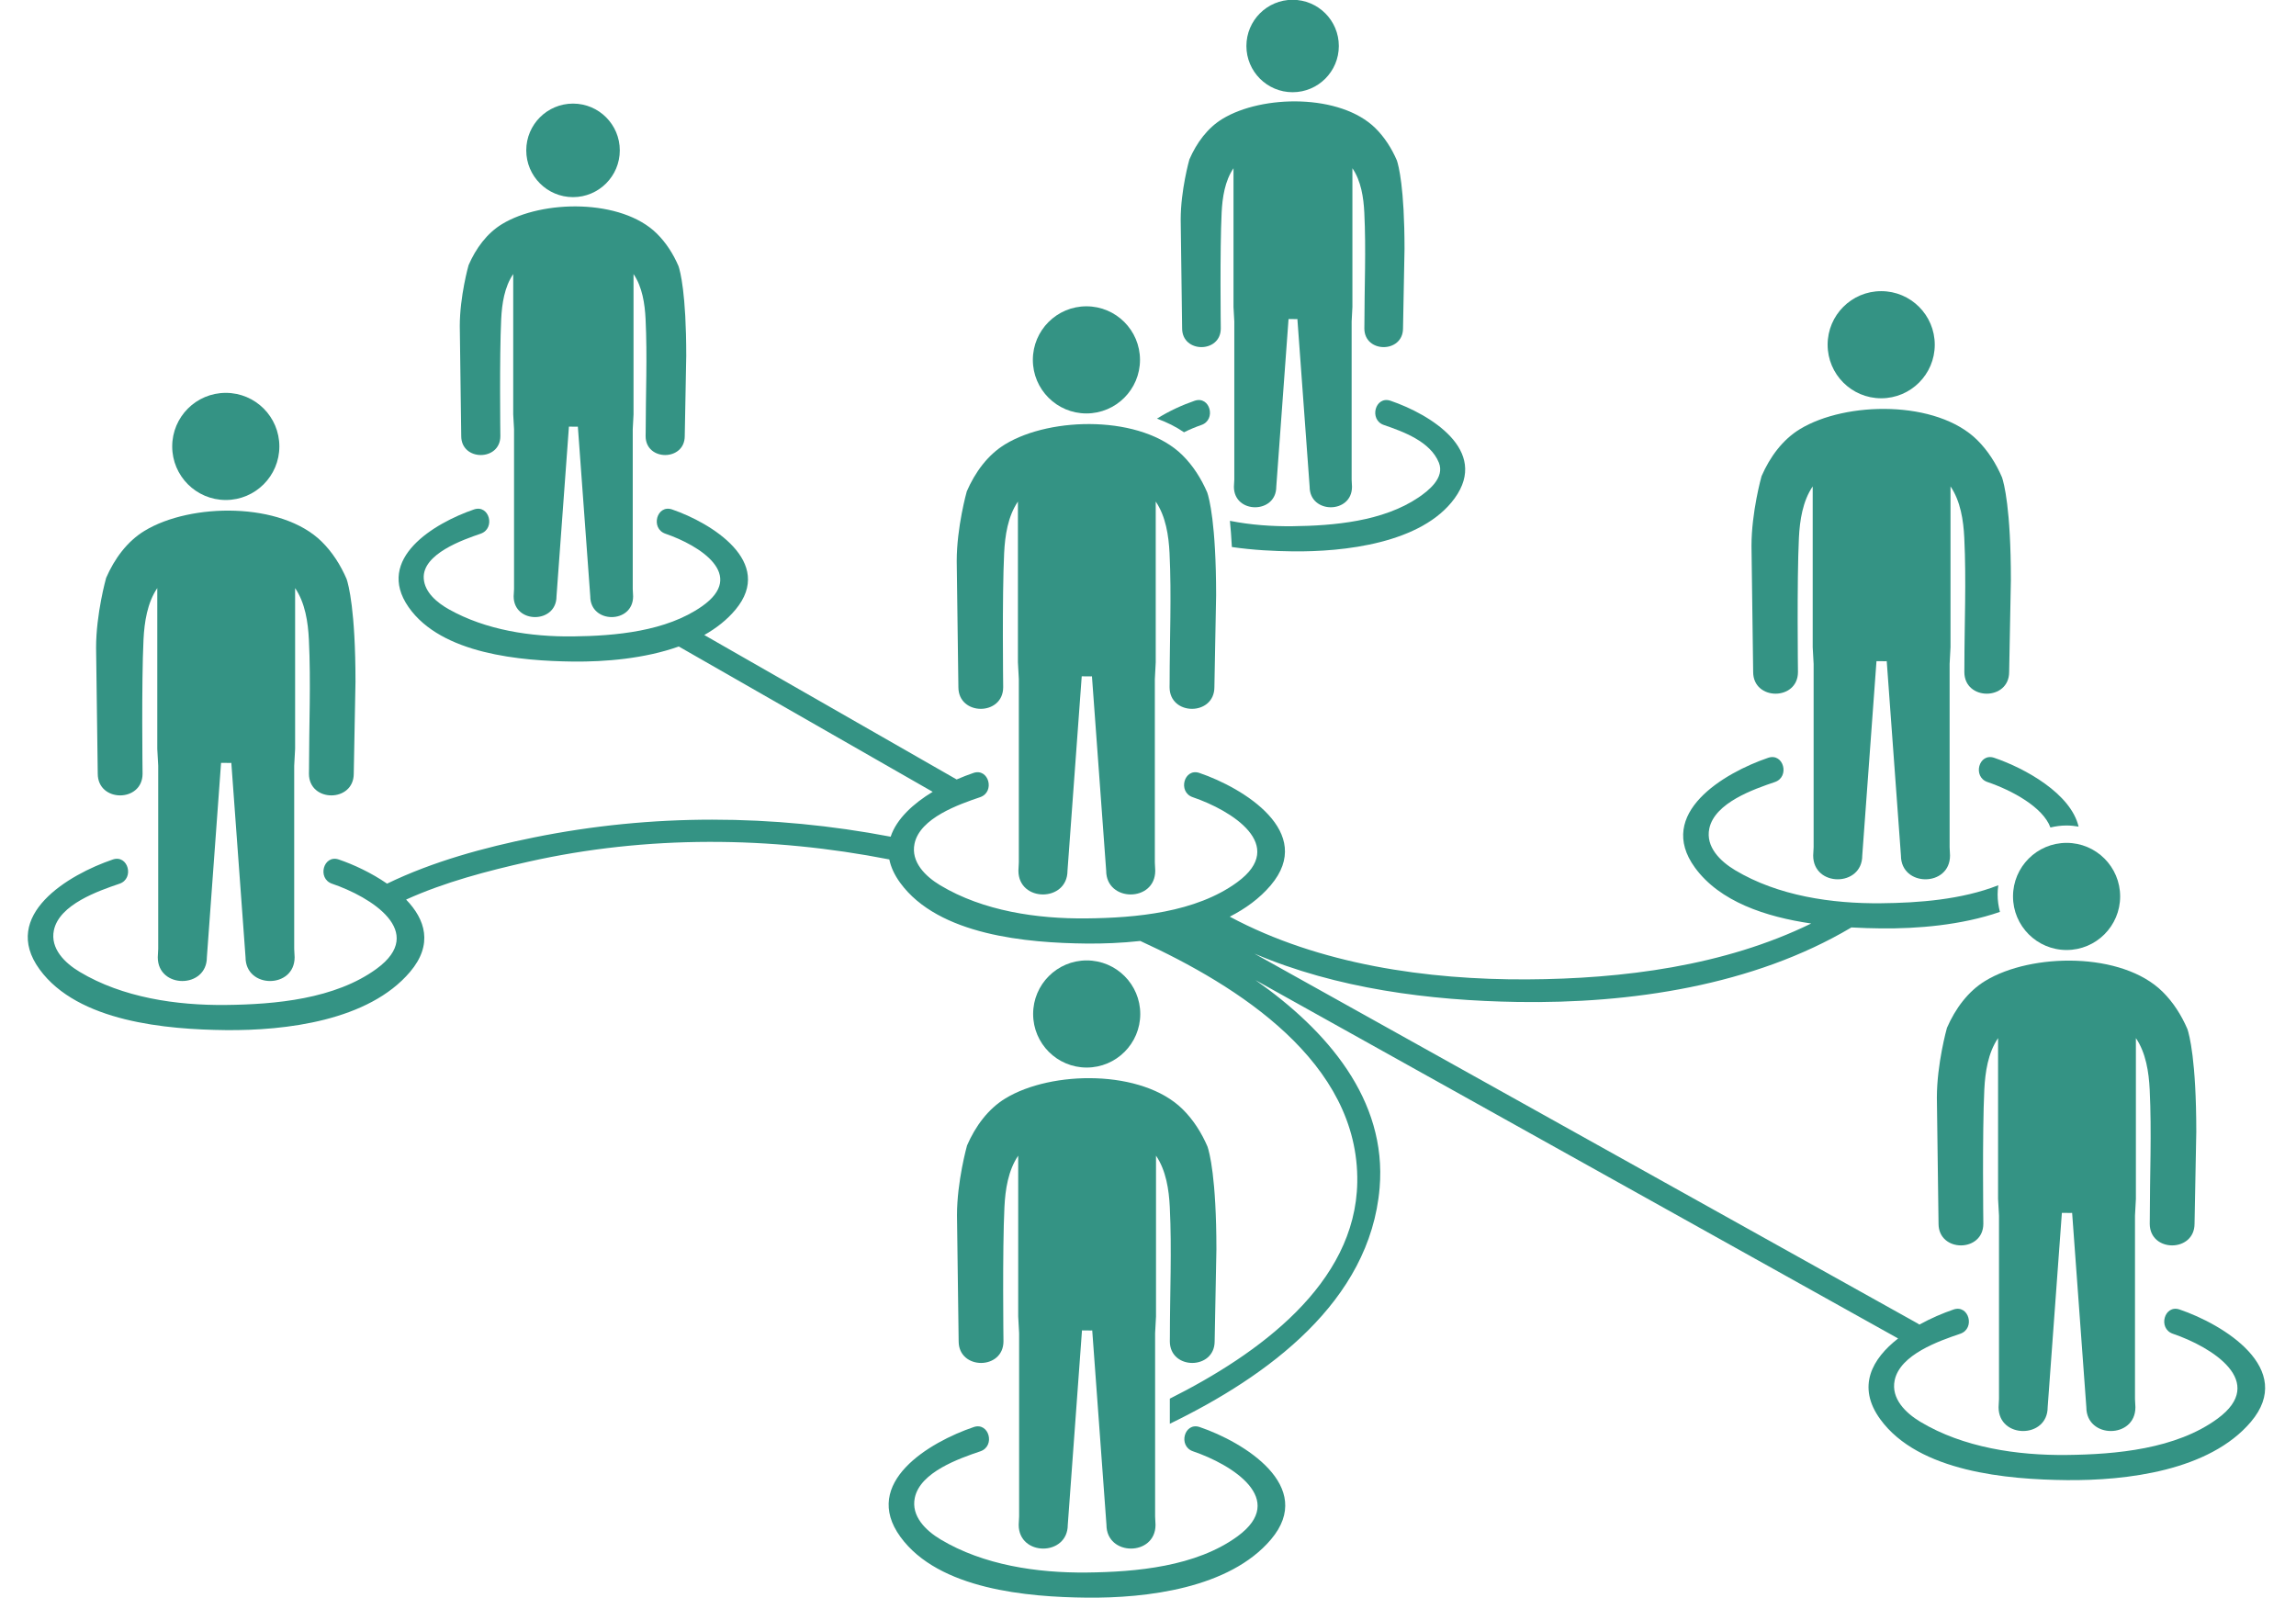 <?xml version="1.0" encoding="UTF-8" standalone="no"?><svg xmlns="http://www.w3.org/2000/svg" xmlns:xlink="http://www.w3.org/1999/xlink" fill="#000000" height="357.2" preserveAspectRatio="xMidYMid meet" version="1" viewBox="-0.2 77.5 513.1 357.2" width="513.1" zoomAndPan="magnify"><g fill="#349384" id="change1_1"><path d="M 242.59 169.895 C 249.199 169.895 254.562 164.531 254.562 157.926 C 254.562 151.312 249.199 145.953 242.59 145.953 C 235.977 145.953 230.617 151.312 230.617 157.926 C 230.617 164.531 235.977 169.895 242.59 169.895"/><path d="M 223.988 231.066 C 223.988 231.066 223.734 210.699 224.203 201.094 C 224.391 197.172 225.043 192.883 227.281 189.586 L 227.281 225.516 L 227.484 229.273 C 227.484 242.922 227.484 256.57 227.484 270.211 L 227.391 272.082 C 227.391 279.16 238.359 279.16 238.359 272.082 L 241.539 228.641 C 241.641 228.641 243.227 228.66 243.508 228.66 C 243.613 228.66 243.723 228.641 243.824 228.641 L 247.004 272.082 C 247.004 279.16 257.969 279.16 257.969 272.082 L 257.879 270.211 C 257.879 256.57 257.879 242.922 257.879 229.273 L 258.078 225.516 L 258.078 189.586 C 260.32 192.883 260.969 197.172 261.164 201.094 C 261.629 210.699 261.184 220.418 261.184 230.043 L 261.172 231.066 C 261.172 237.523 271.188 237.523 271.188 231.066 L 271.574 210.508 C 271.57 194.477 270.008 188.793 269.59 187.566 C 268.25 184.457 266.422 181.57 264.031 179.207 C 254.973 170.27 234.746 170.527 224.438 176.781 C 220.543 179.145 217.715 183.023 215.855 187.301 C 215.816 187.434 213.605 195.316 213.605 202.887 L 213.977 231.066 C 213.977 237.523 223.988 237.523 223.988 231.066"/><path d="M 254.621 304.105 C 254.621 297.492 249.262 292.133 242.648 292.133 C 236.039 292.133 230.68 297.492 230.68 304.105 C 230.68 310.707 236.039 316.074 242.648 316.074 C 249.262 316.074 254.621 310.707 254.621 304.105"/><path d="M 215.914 333.477 C 215.879 333.609 213.664 341.496 213.664 349.066 L 214.035 377.246 C 214.035 383.703 224.051 383.703 224.051 377.246 C 224.051 377.246 223.797 356.879 224.266 347.273 C 224.453 343.352 225.105 339.062 227.344 335.766 L 227.344 371.691 L 227.547 375.453 C 227.547 389.102 227.547 402.75 227.547 416.387 L 227.453 418.266 C 227.453 425.34 238.422 425.34 238.422 418.266 L 241.598 374.816 C 241.699 374.816 243.285 374.836 243.574 374.836 C 243.672 374.836 243.785 374.816 243.887 374.816 L 247.066 418.266 C 247.066 425.34 258.031 425.34 258.031 418.266 L 257.938 416.387 C 257.938 402.75 257.938 389.102 257.938 375.453 L 258.141 371.691 L 258.141 335.766 C 260.383 339.062 261.031 343.352 261.223 347.273 C 261.688 356.879 261.242 366.598 261.242 376.219 L 261.23 377.246 C 261.23 383.703 271.246 383.703 271.246 377.246 L 271.637 356.684 C 271.633 340.652 270.066 334.973 269.648 333.742 C 268.312 330.637 266.484 327.75 264.094 325.387 C 255.035 316.449 234.809 316.703 224.496 322.961 C 220.605 325.324 217.773 329.199 215.914 333.477"/><path d="M 420.199 166.508 C 426.812 166.508 432.172 161.145 432.172 154.539 C 432.172 147.926 426.812 142.566 420.199 142.566 C 413.586 142.566 408.23 147.926 408.23 154.539 C 408.23 161.145 413.586 166.508 420.199 166.508"/><path d="M 401.602 227.68 C 401.602 227.68 401.348 207.312 401.812 197.707 C 402.004 193.785 402.656 189.496 404.895 186.199 L 404.895 222.125 L 405.102 225.887 C 405.102 239.535 405.102 253.184 405.102 266.82 L 405.004 268.695 C 405.004 275.773 415.969 275.773 415.969 268.695 L 419.148 225.254 C 419.25 225.254 420.84 225.27 421.121 225.27 C 421.223 225.27 421.34 225.254 421.438 225.254 L 424.613 268.695 C 424.613 275.773 435.582 275.773 435.582 268.695 L 435.492 266.82 C 435.492 253.184 435.492 239.535 435.492 225.887 L 435.691 222.125 L 435.691 186.199 C 437.934 189.496 438.582 193.785 438.77 197.707 C 439.238 207.312 438.793 217.031 438.793 226.652 L 438.785 227.68 C 438.785 234.137 448.797 234.137 448.797 227.68 L 449.184 207.121 C 449.184 191.086 447.617 185.406 447.199 184.18 C 445.867 181.07 444.035 178.184 441.645 175.82 C 432.586 166.883 412.359 167.141 402.047 173.395 C 398.156 175.758 395.32 179.637 393.465 183.914 C 393.426 184.047 391.215 191.93 391.215 199.5 L 391.59 227.68 C 391.59 234.137 401.602 234.137 401.602 227.68"/><path d="M 449.66 277.832 C 449.66 284.438 455.016 289.805 461.633 289.805 C 468.242 289.805 473.602 284.438 473.602 277.832 C 473.602 271.223 468.242 265.863 461.633 265.863 C 455.016 265.863 449.66 271.223 449.66 277.832"/><path d="M 443.477 296.691 C 439.586 299.055 436.754 302.93 434.895 307.207 C 434.859 307.34 432.645 315.223 432.645 322.793 L 433.016 350.973 C 433.016 357.434 443.027 357.434 443.027 350.973 C 443.027 350.973 442.777 330.605 443.246 321 C 443.438 317.082 444.082 312.789 446.32 309.492 L 446.32 345.422 L 446.527 349.184 C 446.527 362.832 446.527 376.477 446.527 390.117 L 446.434 391.992 C 446.434 399.07 457.402 399.07 457.402 391.992 L 460.578 348.551 C 460.68 348.551 462.266 348.566 462.551 348.566 C 462.652 348.566 462.766 348.551 462.871 348.551 L 466.047 391.992 C 466.047 399.07 477.012 399.07 477.012 391.992 L 476.918 390.117 C 476.918 376.477 476.918 362.832 476.918 349.184 L 477.121 345.422 L 477.121 309.492 C 479.359 312.789 480.012 317.082 480.203 321 C 480.672 330.605 480.227 340.324 480.227 349.949 L 480.215 350.973 C 480.215 357.434 490.227 357.434 490.227 350.973 L 490.617 330.414 C 490.613 314.383 489.047 308.703 488.633 307.473 C 487.293 304.367 485.465 301.48 483.07 299.117 C 474.012 290.18 453.789 290.434 443.477 296.691"/><path d="M 127.859 121.555 C 133.629 121.555 138.309 116.867 138.309 111.105 C 138.309 105.332 133.629 100.652 127.859 100.652 C 122.082 100.652 117.406 105.332 117.406 111.105 C 117.406 116.867 122.082 121.555 127.859 121.555"/><path d="M 111.617 174.961 C 111.617 174.961 111.398 157.18 111.805 148.793 C 111.973 145.371 112.535 141.621 114.492 138.746 L 114.492 170.113 L 114.676 173.395 C 114.676 185.312 114.676 197.227 114.676 209.133 L 114.59 210.77 C 114.59 216.949 124.164 216.949 124.164 210.77 L 126.941 172.84 C 127.031 172.84 128.414 172.859 128.66 172.859 C 128.754 172.859 128.852 172.84 128.938 172.84 L 131.711 210.77 C 131.711 216.949 141.285 216.949 141.285 210.77 L 141.203 209.133 C 141.203 197.227 141.203 185.312 141.203 173.395 L 141.379 170.113 L 141.379 138.746 C 143.34 141.621 143.902 145.371 144.07 148.793 C 144.48 157.18 144.094 165.664 144.094 174.062 L 144.078 174.961 C 144.078 180.598 152.824 180.598 152.824 174.961 L 153.16 157.008 C 153.16 143.012 151.793 138.055 151.434 136.98 C 150.266 134.266 148.664 131.746 146.578 129.688 C 138.672 121.883 121.008 122.105 112.008 127.57 C 108.609 129.629 106.141 133.016 104.52 136.75 C 104.48 136.863 102.551 143.746 102.551 150.355 L 102.875 174.961 C 102.875 180.598 111.617 180.598 111.617 174.961"/><path d="M 50.258 189.238 C 56.871 189.238 62.23 183.871 62.23 177.27 C 62.23 170.652 56.871 165.297 50.258 165.297 C 43.645 165.297 38.285 170.652 38.285 177.27 C 38.285 183.871 43.645 189.238 50.258 189.238"/><path d="M 31.66 250.406 C 31.66 250.406 31.402 230.043 31.871 220.438 C 32.062 216.516 32.715 212.223 34.949 208.926 L 34.949 244.855 L 35.156 248.617 C 35.156 262.266 35.156 275.91 35.156 289.551 L 35.059 291.426 C 35.059 298.504 46.031 298.504 46.031 291.426 L 49.203 247.98 C 49.309 247.98 50.898 248 51.18 248 C 51.281 248 51.395 247.98 51.496 247.98 L 54.672 291.426 C 54.672 298.504 65.641 298.504 65.641 291.426 L 65.547 289.551 C 65.547 275.91 65.547 262.266 65.547 248.617 L 65.75 244.855 L 65.75 208.926 C 67.992 212.223 68.641 216.516 68.828 220.438 C 69.297 230.043 68.855 239.762 68.855 249.383 L 68.84 250.406 C 68.84 256.867 78.855 256.867 78.855 250.406 L 79.242 229.848 C 79.242 213.816 77.672 208.137 77.262 206.906 C 75.922 203.801 74.094 200.91 71.703 198.551 C 62.641 189.613 42.414 189.867 32.105 196.125 C 28.215 198.488 25.379 202.363 23.52 206.641 C 23.484 206.773 21.273 214.656 21.273 222.227 L 21.645 250.406 C 21.645 256.867 31.66 256.867 31.66 250.406"/><path d="M 288.664 98.109 C 294.375 98.109 298.996 93.477 298.996 87.781 C 298.996 82.074 294.375 77.453 288.664 77.453 C 282.965 77.453 278.34 82.074 278.34 87.781 C 278.34 93.477 282.965 98.109 288.664 98.109"/><path d="M 272.617 150.891 C 272.617 150.891 272.398 133.316 272.805 125.027 C 272.969 121.645 273.527 117.941 275.457 115.098 L 275.457 146.098 L 275.637 149.344 C 275.637 161.121 275.637 172.895 275.637 184.668 L 275.551 186.281 C 275.551 192.391 285.016 192.391 285.016 186.281 L 287.758 148.797 C 287.848 148.797 289.215 148.812 289.465 148.812 C 289.551 148.812 289.645 148.797 289.734 148.797 L 292.473 186.281 C 292.473 192.391 301.938 192.391 301.938 186.281 L 301.859 184.668 C 301.859 172.895 301.859 161.121 301.859 149.344 L 302.031 146.098 L 302.031 115.098 C 303.969 117.941 304.527 121.645 304.691 125.027 C 305.098 133.316 304.711 141.703 304.711 150.008 L 304.699 150.891 C 304.699 156.465 313.34 156.465 313.34 150.891 L 313.676 133.148 C 313.676 119.316 312.324 114.414 311.969 113.355 C 310.812 110.672 309.23 108.184 307.172 106.145 C 299.352 98.434 281.898 98.652 273.004 104.055 C 269.645 106.09 267.203 109.434 265.602 113.125 C 265.562 113.238 263.656 120.043 263.656 126.574 L 263.977 150.891 C 263.977 156.465 272.617 156.465 272.617 150.891"/><path d="M 267.906 396.418 C 264.465 395.246 263 400.676 266.414 401.836 C 275.055 404.773 287.668 412.562 276.355 420.836 C 267.09 427.605 253.699 428.809 242.648 428.922 C 231.617 429.039 219.578 427.277 209.98 421.52 C 206.715 419.562 203.371 416.344 204.238 412.223 C 205.441 406.457 214.199 403.43 218.887 401.836 C 222.297 400.676 220.832 395.246 217.395 396.418 C 207.527 399.77 192.207 408.852 201.027 420.965 C 209.605 432.742 229.504 434.406 242.648 434.539 C 256.012 434.68 274.559 432.469 283.832 421.531 C 293.93 409.621 277.684 399.738 267.906 396.418"/><path d="M 309.07 172.48 C 313.461 173.984 319.465 176.18 321.359 180.906 C 322.699 184.242 319.109 187.113 316.758 188.699 C 308.84 194.031 297.898 194.984 288.664 195.098 C 284.082 195.152 279.301 194.812 274.656 193.895 C 274.82 195.551 274.973 197.484 275.094 199.746 C 279.887 200.445 284.641 200.668 288.664 200.715 C 300.012 200.852 317.566 198.977 324.895 188.832 C 332.652 178.09 319.359 170.078 310.559 167.062 C 307.125 165.883 305.664 171.312 309.07 172.48"/><path d="M 268.266 172.48 C 271.676 171.312 270.207 165.883 266.77 167.062 C 264.141 167.965 261.105 169.316 258.355 171.055 C 260.555 171.848 262.598 172.863 264.398 174.105 C 265.711 173.453 267.039 172.898 268.266 172.48"/><path d="M 443.961 252.27 C 449.375 254.109 456.34 257.852 458.02 262.426 C 459.18 262.145 460.383 261.98 461.633 261.98 C 462.547 261.98 463.438 262.074 464.312 262.23 C 462.594 254.879 452.398 249.211 445.457 246.852 C 442.016 245.684 440.555 251.109 443.961 252.27"/><path d="M 486.887 370.145 C 483.445 368.977 481.98 374.406 485.391 375.566 C 494.035 378.504 506.645 386.293 495.332 394.562 C 486.07 401.336 472.68 402.535 461.633 402.652 C 450.594 402.77 438.555 401.008 428.957 395.246 C 425.695 393.289 422.352 390.074 423.215 385.953 C 424.422 380.188 433.184 377.156 437.867 375.566 C 441.273 374.406 439.812 368.977 436.371 370.145 C 434.004 370.953 431.32 372.09 428.734 373.52 C 428.629 373.441 428.527 373.359 428.406 373.293 C 379.688 346.125 330.969 318.961 282.258 291.797 C 281.551 291.398 280.84 291.008 280.133 290.613 C 298.52 298.461 319.324 301.105 338.996 301.418 C 364.121 301.812 391.602 297.797 413.543 284.762 C 415.883 284.895 418.125 284.953 420.199 284.977 C 428.223 285.062 438.105 284.277 446.734 281.289 C 446.41 280.039 446.219 278.742 446.219 277.391 C 446.219 276.691 446.281 276.012 446.371 275.336 C 438.156 278.566 428.516 279.273 420.199 279.355 C 409.168 279.473 397.129 277.711 387.527 271.953 C 384.27 269.996 380.926 266.777 381.789 262.656 C 382.992 256.891 391.75 253.863 396.434 252.27 C 399.848 251.109 398.383 245.684 394.941 246.852 C 385.078 250.203 369.758 259.285 378.582 271.398 C 384.133 279.02 394.422 282.402 404.555 283.883 C 385.113 293.391 362.402 296.258 341.074 296.371 C 318.797 296.488 294.598 293.062 274.621 282.355 C 278.145 280.559 281.293 278.273 283.77 275.352 C 293.867 263.445 277.621 253.562 267.844 250.238 C 264.406 249.07 262.938 254.496 266.352 255.656 C 274.992 258.598 287.602 266.387 276.289 274.656 C 267.027 281.43 253.637 282.633 242.59 282.742 C 231.555 282.859 219.512 281.098 209.914 275.34 C 206.656 273.383 203.312 270.164 204.176 266.043 C 205.379 260.277 214.141 257.25 218.824 255.656 C 222.234 254.496 220.77 249.07 217.328 250.238 C 216.148 250.641 214.883 251.133 213.586 251.691 C 194.789 240.934 175.984 230.168 157.188 219.41 C 159.863 217.898 162.254 216.039 164.172 213.738 C 173.02 203.098 158.727 194.344 150.004 191.352 C 146.562 190.176 145.102 195.605 148.508 196.773 C 156.176 199.402 166.645 206.004 156.688 212.988 C 148.656 218.625 137.328 219.609 127.859 219.723 C 118.461 219.832 108.363 218.316 100.086 213.652 C 97.543 212.219 94.691 209.906 94.496 206.77 C 94.156 201.273 103.355 198.094 107.203 196.773 C 110.609 195.605 109.148 190.176 105.715 191.352 C 96.891 194.379 83.547 202.324 91.102 213.172 C 98.477 223.742 116.32 225.203 127.859 225.344 C 134.996 225.422 143.828 224.707 151.492 221.977 C 170.406 232.801 189.32 243.629 208.23 254.453 C 203.957 257.043 200.176 260.449 198.84 264.484 C 172.453 259.449 145.461 259.309 119.086 264.656 C 108.023 266.898 96.547 270.008 86.301 274.977 C 82.801 272.555 78.797 270.695 75.516 269.582 C 72.074 268.41 70.609 273.84 74.02 274.996 C 82.664 277.938 95.273 285.73 83.965 293.996 C 74.699 300.77 61.309 301.973 50.258 302.086 C 39.223 302.203 27.184 300.441 17.586 294.68 C 14.324 292.723 10.984 289.508 11.844 285.383 C 13.051 279.617 21.809 276.59 26.496 274.996 C 29.902 273.84 28.438 268.41 25 269.582 C 15.133 272.934 -0.184 282.016 8.641 294.129 C 17.215 305.902 37.113 307.566 50.258 307.707 C 63.621 307.844 82.164 305.633 91.438 294.695 C 96.637 288.562 94.848 282.973 90.555 278.535 C 99.215 274.613 108.719 272.137 117.887 270.074 C 144.352 264.129 171.98 264.367 198.543 269.566 C 198.879 271.23 199.648 272.973 200.969 274.785 C 209.547 286.562 229.441 288.227 242.59 288.363 C 246.305 288.402 250.422 288.246 254.629 287.785 C 276.391 297.766 303.57 314.844 303.117 341.738 C 302.73 364.473 280.984 380.148 261.23 390.066 L 261.23 395.68 C 283.066 385.078 305.957 368.414 308.113 342.969 C 309.781 323.234 296.379 307.766 280.371 296.535 C 323.395 320.527 366.422 344.52 409.441 368.508 C 414.289 371.211 419.137 373.914 423.984 376.617 C 418.184 381.129 414.66 387.352 420.008 394.691 C 428.586 406.469 448.484 408.137 461.633 408.273 C 474.992 408.41 493.535 406.199 502.812 395.262 C 512.906 383.355 496.664 373.469 486.887 370.145"/></g></svg>